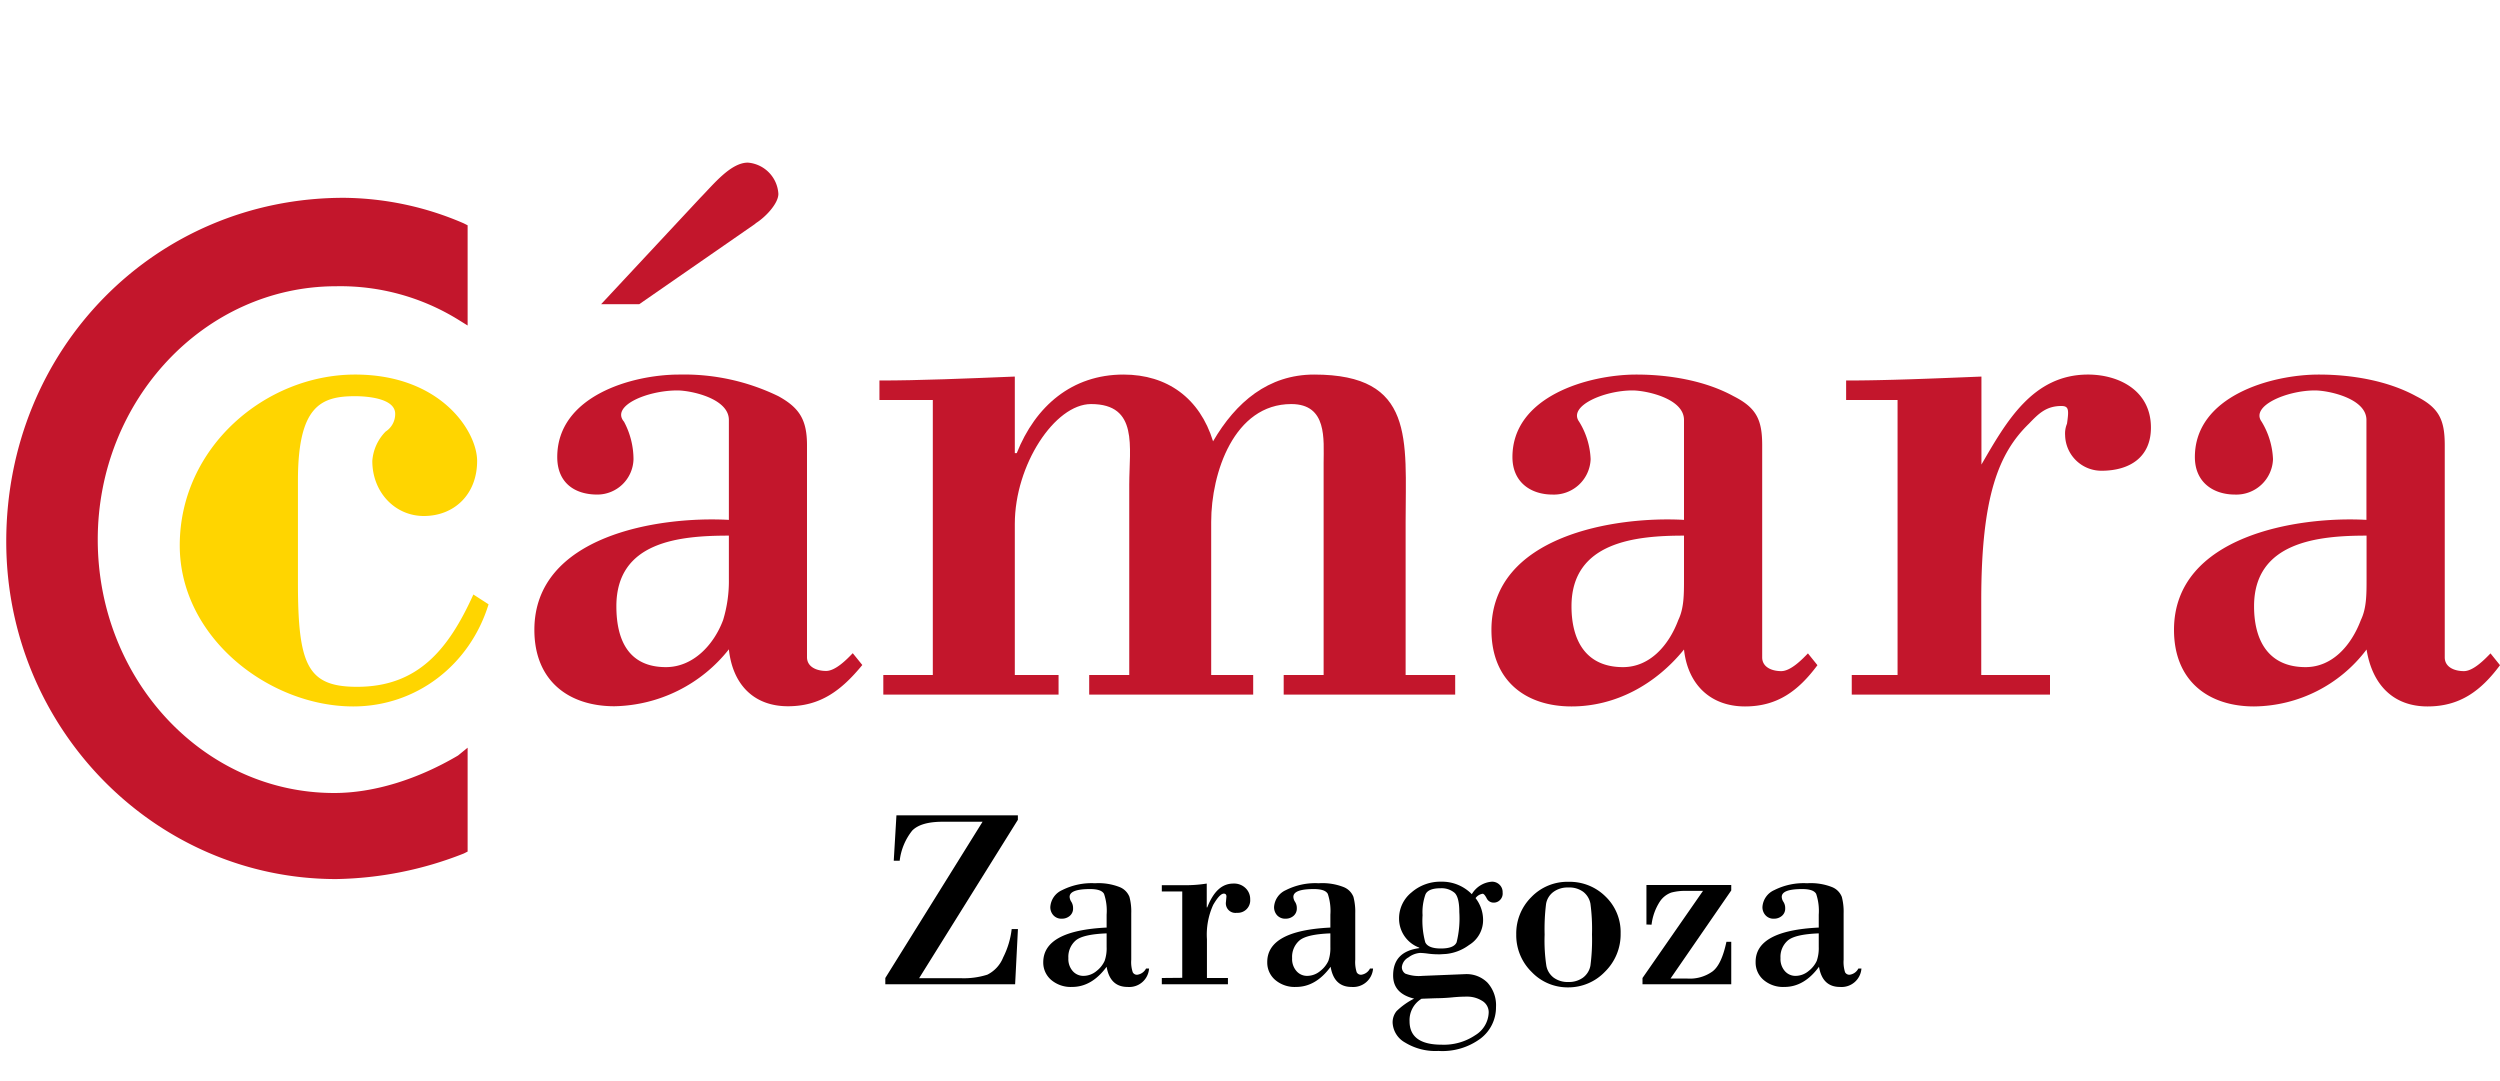 <svg id="Capa_1" data-name="Capa 1" xmlns="http://www.w3.org/2000/svg" viewBox="0 0 400 173"><defs><style>.cls-1{fill:#ffd500;}.cls-2{fill:#c3162c;}</style></defs><path class="cls-1" d="M78.17,96.69c-3,9.74-11.58,16.34-21.65,16.34-13.42,0-27.76-11-27.76-25.76,0-15.71,13.73-27.34,28.06-27.34,13.73,0,19.52,9.12,19.52,13.82,0,5.35-3.66,8.81-8.53,8.81-4.58,0-8.24-3.77-8.24-8.81a7.46,7.46,0,0,1,2.13-4.7,3.33,3.33,0,0,0,1.53-2.84c0-2.51-4.58-2.82-6.41-2.82-5.49,0-9.15,1.57-9.15,13.51V93.24c0,13.19,1.53,16.65,9.46,16.65,9.76,0,14.64-6,18.61-14.77l2.43,1.57Z"/><path class="cls-2" d="M116.62,92.61a21.4,21.4,0,0,1-.92,6.59c-1.53,4.09-4.88,7.54-9.15,7.54-5.8,0-7.93-4.08-7.93-9.74,0-10.36,10.06-11.3,18-11.3v6.91Zm4.26-56.87c1.54-.94,3.66-3.15,3.66-4.72a5.32,5.32,0,0,0-4.88-5c-2.75,0-5.49,3.47-7.63,5.65l-15.85,17h6.1l18.6-12.89Zm-4.26,47.44c-11.3-.62-31.12,2.52-31.12,17.6C85.5,108.94,91,113,98.31,113a23.9,23.9,0,0,0,18.31-9.11c.6,5.64,4,9.11,9.45,9.11,5.19,0,8.54-2.51,11.9-6.6l-1.53-1.89c-.91.95-2.74,2.84-4.26,2.84s-3.06-.64-3.06-2.2V71.24c0-4.08-1.22-6-4.58-7.85a34.5,34.5,0,0,0-15.86-3.46c-7.62,0-19.52,3.46-19.52,13.2,0,4.08,2.74,6,6.41,6a5.8,5.8,0,0,0,5.79-5.66,12.8,12.8,0,0,0-1.52-6c-2.14-2.51,3.66-5,8.54-5,2.13,0,8.24,1.26,8.24,4.72v16Z"/><path class="cls-2" d="M162.37,72.5h.31c3-7.54,8.85-12.57,17.08-12.57,7,0,12.2,3.77,14.33,10.68,3.66-6.28,8.85-10.68,16.17-10.68,16.17,0,14.64,10.37,14.64,23.57V108h7.93v3.14H205.39V108h6.39V74.08c0-3.78.62-9.43-5.18-9.43-9.15,0-12.81,11-12.81,18.85V108h6.72v3.14H174.27V108h6.41V77.53c0-6,1.52-12.88-6.11-12.88-5.8,0-12.2,9.73-12.2,19.17V108h7v3.14H141.33V108h7.92V64h-8.54V60.88c6.41,0,14-.32,21.66-.63V72.5Z"/><path class="cls-2" d="M269.44,92.61c0,2.51,0,4.71-.91,6.59-1.53,4.09-4.58,7.54-8.85,7.54-5.8,0-8.24-4.08-8.24-9.74,0-10.36,10.38-11.3,18-11.3v6.91Zm0-9.43c-11-.62-30.81,2.52-30.81,17.6,0,8.16,5.5,12.25,12.81,12.25,7,0,13.42-3.47,18-9.11.61,5.64,4.28,9.11,9.76,9.11,5.2,0,8.55-2.51,11.59-6.6l-1.52-1.89c-.91.95-2.75,2.84-4.27,2.84s-3.05-.64-3.05-2.2V71.24c0-4.08-.92-6-4.58-7.85-4.57-2.51-10.37-3.46-15.55-3.46-7.63,0-19.83,3.46-19.83,13.2,0,4.08,3,6,6.4,6a5.88,5.88,0,0,0,6.11-5.66,12.27,12.27,0,0,0-1.84-6c-1.82-2.51,4-5,8.54-5,2.14,0,8.24,1.26,8.24,4.72v16Z"/><path class="cls-2" d="M317,74.38c4-6.91,8.24-14.45,17.08-14.45,4.88,0,10.07,2.51,10.07,8.49,0,4.71-3.36,6.9-7.93,6.9a5.81,5.81,0,0,1-5.8-5.65,4.15,4.15,0,0,1,.3-1.88c.31-2.2.31-2.83-.9-2.83-2.45,0-3.67,1.25-5.19,2.83C319.78,72.5,317,79.42,317,96.06V108h11v3.14H296.28V108h7.33V64h-8.23V60.88c6.4,0,14-.32,21.65-.63V74.38Z"/><path class="cls-2" d="M378.65,92.61c0,2.51,0,4.71-.91,6.59-1.54,4.09-4.58,7.54-8.85,7.54-5.8,0-8.24-4.08-8.24-9.74,0-10.36,10.37-11.3,18-11.3v6.91Zm0-9.43c-11-.62-30.81,2.52-30.81,17.6,0,8.16,5.49,12.25,12.81,12.25a22.8,22.8,0,0,0,18-9.11c.91,5.64,4.27,9.11,9.76,9.11,5.19,0,8.55-2.51,11.59-6.6l-1.52-1.89c-.92.95-2.74,2.84-4.26,2.84s-3.06-.64-3.06-2.2V71.24c0-4.08-.91-6-4.58-7.85C382,60.88,376.2,59.93,371,59.93c-7.62,0-19.82,3.46-19.82,13.2,0,4.08,3,6,6.41,6a5.87,5.87,0,0,0,6.09-5.66,12.51,12.51,0,0,0-1.82-6c-1.83-2.51,4-5,8.53-5,2.14,0,8.24,1.26,8.24,4.72v16Z"/><path class="cls-2" d="M74.82,36.05l-.61-.31A49.16,49.16,0,0,0,55,31.65c-30.2,0-54,24.19-54,55,0,29.84,23.79,54,52.78,54a57.85,57.85,0,0,0,20.43-4.09l.61-.31V119.63l-1.53,1.25c-6.4,3.78-13.41,6-19.82,6-21,0-37.83-18.23-37.83-40.54S32.73,45.8,53.78,45.8a35.88,35.88,0,0,1,19.51,5.33l1.53.95v-16Z"/><path d="M162.42,157.48H141.65v-1l15.56-25h-6.39q-3.49,0-4.87,1.42a9.49,9.49,0,0,0-2,4.82H143l.43-7.27h19.43v.72l-15.8,25.34h6.63a12.46,12.46,0,0,0,4.28-.56,5.25,5.25,0,0,0,2.54-2.77,13.43,13.43,0,0,0,1.36-4.53h1Z"/><path d="M177.06,148.41v-2.06a8.41,8.41,0,0,0-.41-3.32c-.28-.52-1-.78-2.23-.78-2.18,0-3.28.41-3.28,1.25a1.58,1.58,0,0,0,.28.8,1.87,1.87,0,0,1,.27,1,1.5,1.5,0,0,1-.55,1.26,1.9,1.9,0,0,1-1.23.43,1.71,1.71,0,0,1-1.37-.55,1.91,1.91,0,0,1-.49-1.31,3.17,3.17,0,0,1,1.89-2.71,10.47,10.47,0,0,1,5.27-1.1,9.27,9.27,0,0,1,3.95.62,2.79,2.79,0,0,1,1.55,1.56,9,9,0,0,1,.29,2.62v7.44a5.11,5.11,0,0,0,.24,2,.75.75,0,0,0,.71.4,1.86,1.86,0,0,0,1.42-1h.48a3.17,3.17,0,0,1-3.43,2.95c-1.88,0-3-1.08-3.36-3.23-1.57,2.15-3.42,3.23-5.53,3.23a4.82,4.82,0,0,1-3.36-1.14,3.65,3.65,0,0,1-1.25-2.8Q166.92,148.9,177.06,148.41Zm0,3.11v-2.18q-3.74.14-4.93,1.12a3.47,3.47,0,0,0-1.19,2.84,2.91,2.91,0,0,0,.72,2.1,2.25,2.25,0,0,0,1.65.74,3.29,3.29,0,0,0,2.15-.79,4.31,4.31,0,0,0,1.28-1.61A6.06,6.06,0,0,0,177.06,151.52Z"/><path d="M189.16,156.45V142.63h-3.27v-1h3.31a22,22,0,0,0,3.88-.26v3.81h.08c1-2.54,2.34-3.81,4.19-3.81a2.62,2.62,0,0,1,1.94.73,2.41,2.41,0,0,1,.74,1.79,2,2,0,0,1-2.14,2.16,1.53,1.53,0,0,1-1.74-1.73l.08-.87c0-.31-.14-.47-.42-.47-.44,0-1,.6-1.7,1.8a11.47,11.47,0,0,0-1,5.49v6.21h3.36v1H185.89v-1Z"/><path d="M212.86,148.41v-2.06a8.61,8.61,0,0,0-.41-3.32c-.28-.52-1-.78-2.24-.78-2.18,0-3.27.41-3.27,1.25a1.55,1.55,0,0,0,.27.8,1.79,1.79,0,0,1,.28,1,1.53,1.53,0,0,1-.55,1.26,1.9,1.9,0,0,1-1.23.43,1.75,1.75,0,0,1-1.38-.55,1.94,1.94,0,0,1-.48-1.31,3.17,3.17,0,0,1,1.89-2.71,10.43,10.43,0,0,1,5.26-1.1,9.3,9.3,0,0,1,4,.62,2.79,2.79,0,0,1,1.55,1.56,9.32,9.32,0,0,1,.29,2.62v7.44a5.39,5.39,0,0,0,.23,2,.78.78,0,0,0,.72.4,1.84,1.84,0,0,0,1.41-1h.49a3.18,3.18,0,0,1-3.44,2.95q-2.81,0-3.35-3.23c-1.57,2.15-3.42,3.23-5.53,3.23a4.8,4.8,0,0,1-3.36-1.14,3.65,3.65,0,0,1-1.25-2.8Q202.72,148.9,212.86,148.41Zm0,3.11v-2.18q-3.74.14-4.93,1.12a3.47,3.47,0,0,0-1.19,2.84,2.91,2.91,0,0,0,.72,2.1,2.22,2.22,0,0,0,1.64.74,3.27,3.27,0,0,0,2.15-.79,4.35,4.35,0,0,0,1.29-1.61A6.29,6.29,0,0,0,212.86,151.52Z"/><path d="M236.09,143.7a5.69,5.69,0,0,1,1.2,3.31,4.65,4.65,0,0,1-2.24,4.19,7.4,7.4,0,0,1-3.64,1.43l-1,.06c-.48,0-1.11,0-1.92-.11s-1.24-.11-1.3-.11a3.46,3.46,0,0,0-1.83.71,2,2,0,0,0-1.06,1.53,1.21,1.21,0,0,0,.55,1.07,6.15,6.15,0,0,0,2.73.36l6.91-.28a4.72,4.72,0,0,1,3.51,1.37,5.38,5.38,0,0,1,1.36,3.92,6.26,6.26,0,0,1-2.45,5,10.24,10.24,0,0,1-6.77,2,9.27,9.27,0,0,1-5.32-1.34,3.84,3.84,0,0,1-2-3.16,2.84,2.84,0,0,1,.63-1.87,11.35,11.35,0,0,1,2.81-2q-3.36-.81-3.36-3.7c0-2.58,1.4-4,4.18-4.38v-.08a4.94,4.94,0,0,1-3.23-4.63,5.34,5.34,0,0,1,2-4.21,7,7,0,0,1,4.71-1.71,6.66,6.66,0,0,1,4.93,2,4.06,4.06,0,0,1,3.23-2,1.7,1.7,0,0,1,1.19.47,1.63,1.63,0,0,1,.51,1.27A1.44,1.44,0,0,1,240,144a1.38,1.38,0,0,1-1,.42,1.22,1.22,0,0,1-1.14-.71c-.25-.47-.46-.71-.64-.71A1.73,1.73,0,0,0,236.09,143.7Zm-8.64,16.1a4,4,0,0,0-1.92,3.6q0,3.75,5.13,3.75a9,9,0,0,0,5.4-1.53,4.41,4.41,0,0,0,2.13-3.6,2.11,2.11,0,0,0-1.07-1.9,4.46,4.46,0,0,0-2.4-.66c-.35,0-1.14,0-2.36.12s-2.14.13-2.73.14Zm3.05-17.68q-2,0-2.43,1a8.5,8.5,0,0,0-.46,3.32,13.21,13.21,0,0,0,.43,4.32c.29.65,1.12,1,2.5,1s2.24-.33,2.52-1a15.81,15.81,0,0,0,.43-4.83c0-1.59-.26-2.61-.76-3.08A3.22,3.22,0,0,0,230.5,142.12Z"/><path d="M242.6,149.5a8.19,8.19,0,0,1,2.4-5.95,8,8,0,0,1,6-2.46,8.12,8.12,0,0,1,5.89,2.36,7.88,7.88,0,0,1,2.41,5.89,8.36,8.36,0,0,1-2.5,6.13,8.09,8.09,0,0,1-5.92,2.51,7.92,7.92,0,0,1-5.8-2.45A8.22,8.22,0,0,1,242.6,149.5Zm12.12,0a30.69,30.69,0,0,0-.25-4.91,3.13,3.13,0,0,0-1.14-1.89,3.74,3.74,0,0,0-2.41-.7,3.8,3.8,0,0,0-2.39.72,3,3,0,0,0-1.16,1.91,32.92,32.92,0,0,0-.23,4.91,27,27,0,0,0,.28,5,3.1,3.1,0,0,0,1.19,1.9,3.79,3.79,0,0,0,2.31.68,3.85,3.85,0,0,0,2.35-.69,3.1,3.1,0,0,0,1.2-1.94A31.69,31.69,0,0,0,254.72,149.5Z"/><path d="M263.43,147.92V141.6H277v.87l-9.72,14.1H270a6.21,6.21,0,0,0,4-1.14c1-.76,1.71-2.34,2.23-4.74H277v6.79H262.8v-1l9.68-13.94h-2.77a8.49,8.49,0,0,0-2.3.27,3.7,3.7,0,0,0-1.84,1.45,8.65,8.65,0,0,0-1.32,3.69Z"/><path d="M291,148.41v-2.06a8.61,8.61,0,0,0-.41-3.32c-.28-.52-1-.78-2.24-.78-2.18,0-3.27.41-3.27,1.25a1.55,1.55,0,0,0,.27.8,1.79,1.79,0,0,1,.28,1,1.5,1.5,0,0,1-.55,1.26,1.9,1.9,0,0,1-1.23.43,1.71,1.71,0,0,1-1.37-.55,1.91,1.91,0,0,1-.49-1.31,3.17,3.17,0,0,1,1.89-2.71,10.43,10.43,0,0,1,5.26-1.1,9.3,9.3,0,0,1,4,.62,2.79,2.79,0,0,1,1.55,1.56,9.32,9.32,0,0,1,.29,2.62v7.44a5.39,5.39,0,0,0,.23,2,.78.78,0,0,0,.72.4,1.84,1.84,0,0,0,1.41-1h.49a3.18,3.18,0,0,1-3.44,2.95q-2.81,0-3.35-3.23c-1.57,2.15-3.42,3.23-5.53,3.23a4.8,4.8,0,0,1-3.36-1.14,3.65,3.65,0,0,1-1.25-2.8Q280.82,148.9,291,148.41Zm0,3.11v-2.18q-3.73.14-4.93,1.12a3.47,3.47,0,0,0-1.19,2.84,2.91,2.91,0,0,0,.72,2.1,2.23,2.23,0,0,0,1.64.74,3.27,3.27,0,0,0,2.15-.79,4.35,4.35,0,0,0,1.29-1.61A6.29,6.29,0,0,0,291,151.52Z"/></svg>